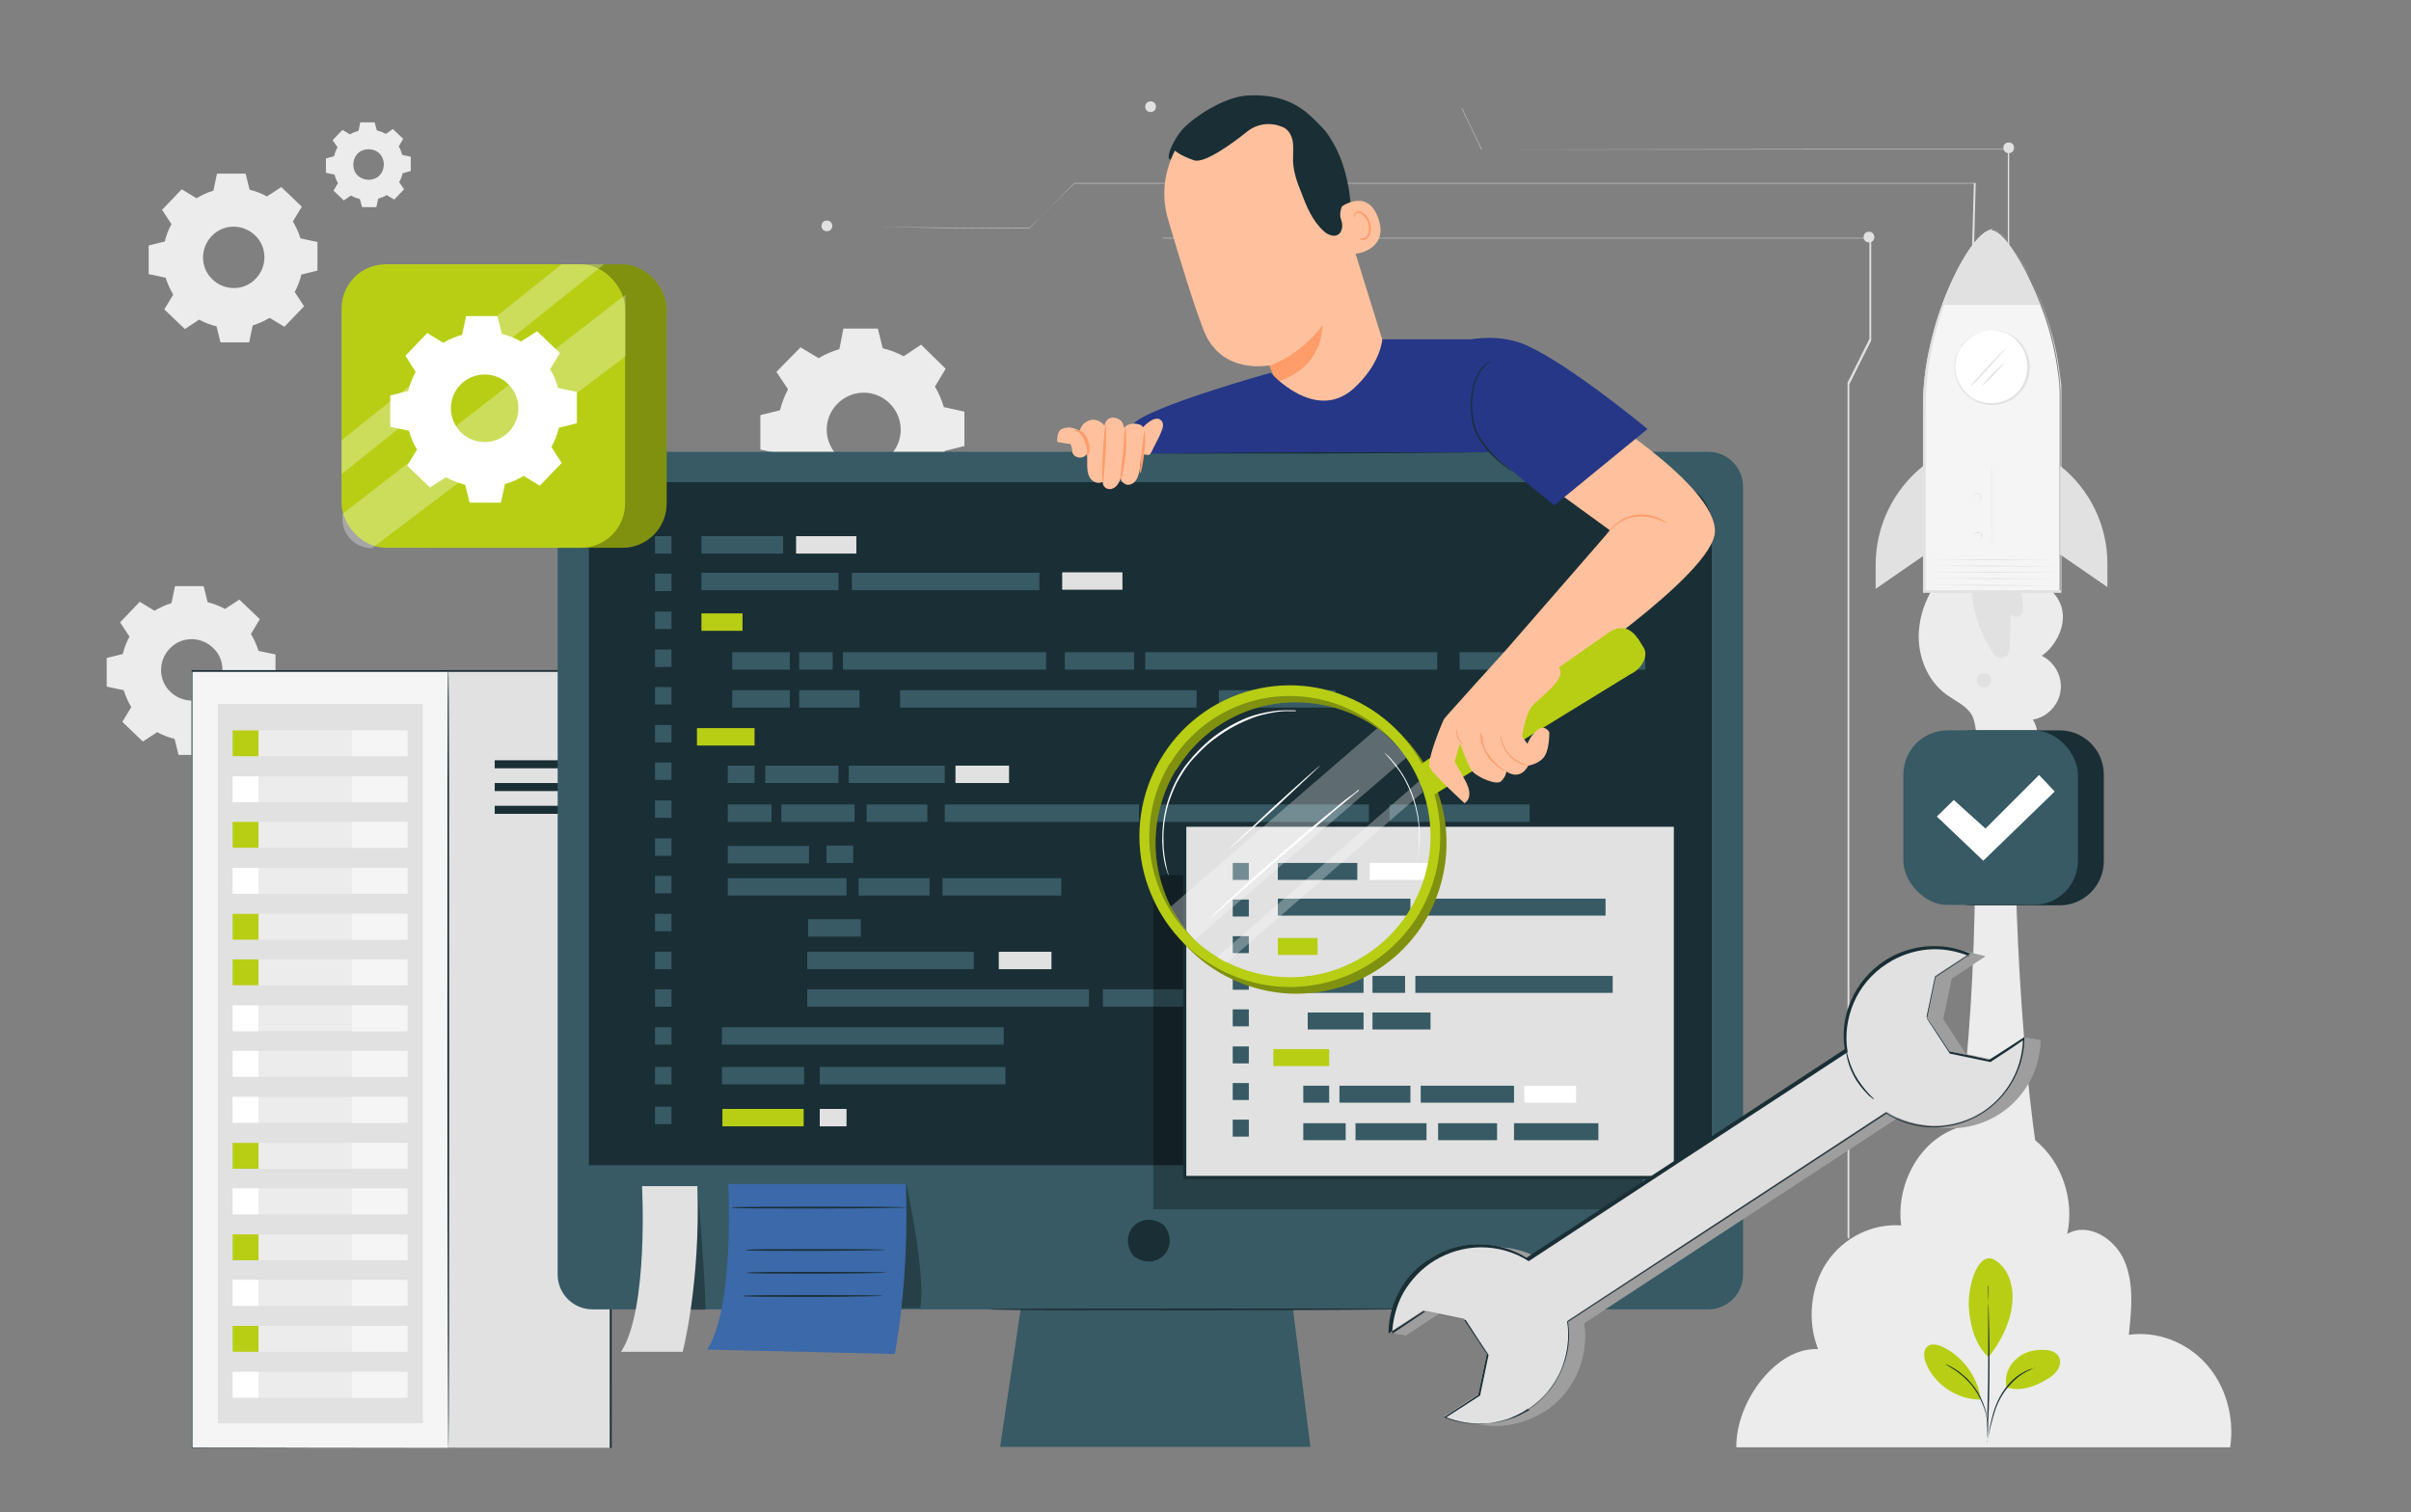 <?xml version="1.0" encoding="UTF-8"?>
<svg id="toplama" xmlns="http://www.w3.org/2000/svg" version="1.1" viewBox="0 0 540 338.7">
  <rect x="0" y="0" width="540" height="338.7" fill="#808080" stroke="none"/>
  <!-- Generator: Adobe Illustrator 29.0.1, SVG Export Plug-In . SVG Version: 2.1.0 Build 192)  -->
  <defs>
    <style>
      .st0 {
        fill: #375a64;
      }

      .st1 {
        fill: #1a2e35;
      }

      .st2 {
        fill: #ff9c6a;
      }

      .st3 {
        fill: #b7ce15;
      }

      .st4 {
        fill: #ffc19d;
      }

      .st5 {
        fill-rule: evenodd;
      }

      .st5, .st6 {
        fill: #e1e1e1;
      }

      .st7 {
        fill: #253786;
      }

      .st8 {
        fill: #fff;
      }

      .st9 {
        opacity: .3;
      }

      .st10 {
        fill: #f5f5f5;
      }

      .st11 {
        fill: #3b69a9;
      }

      .st12 {
        fill: #ececec;
      }
    </style>
  </defs>
  <path class="st12" d="M34.6,136.8c1.2-.7,2.5-1.3,3.8-1.7l.8-3.8h6.4c0-.1.9,3.6.9,3.6,1.3.3,2.6.8,3.9,1.5l3.2-2.1,4.6,4.4-2,3.3c.7,1.2,1.3,2.5,1.7,3.8l3.8.8v6.4c.1,0-3.6.9-3.6.9-.3,1.3-.8,2.6-1.5,3.9l2.1,3.2-4.4,4.6-3.3-2c-1.2.7-2.5,1.3-3.8,1.7l-.8,3.8h-6.4c0,.1-.9-3.6-.9-3.6-1.3-.3-2.6-.8-3.9-1.5l-3.2,2.1-4.6-4.4,2-3.3c-.7-1.2-1.3-2.5-1.7-3.8l-3.8-.8v-6.4c-.1,0,3.6-.9,3.6-.9.3-1.3.8-2.6,1.5-3.9l-2.1-3.2,4.4-4.6,3.3,2h0ZM38,145.3c-2.6,2.7-2.6,7.1.2,9.7,2.7,2.6,7.1,2.6,9.7-.2,2.6-2.7,2.6-7.1-.2-9.7-2.7-2.6-7.1-2.6-9.7.2Z"/>
  <path class="st12" d="M44,44.4c1.2-.7,2.5-1.3,3.8-1.7l.8-3.8h6.4c0-.1.9,3.6.9,3.6,1.3.3,2.6.8,3.9,1.5l3.2-2.1,4.6,4.4-2,3.3c.7,1.2,1.3,2.5,1.7,3.8l3.8.8v6.4c.1,0-3.6.9-3.6.9-.3,1.3-.8,2.6-1.5,3.9l2.1,3.2-4.4,4.6-3.3-2c-1.2.7-2.5,1.3-3.8,1.7l-.8,3.8h-6.4c0,.1-.9-3.6-.9-3.6-1.3-.3-2.6-.8-3.9-1.5l-3.2,2.1-4.6-4.4,2-3.3c-.7-1.2-1.3-2.5-1.7-3.8l-3.8-.8v-6.4c-.1,0,3.6-.9,3.6-.9.3-1.3.8-2.6,1.5-3.9l-2.1-3.2,4.4-4.6,3.3,2h0ZM47.4,52.9c-2.6,2.7-2.6,7.1.2,9.7,2.7,2.6,7.1,2.6,9.7-.2,2.6-2.7,2.6-7.1-.2-9.7-2.7-2.6-7.1-2.6-9.7.2Z"/>
  <path class="st12" d="M183.4,80.2c1.5-.9,3-1.5,4.6-2l.9-4.6h7.7c0-.1,1.1,4.4,1.1,4.4,1.6.4,3.2,1,4.7,1.8l3.9-2.6,5.5,5.4-2.4,4c.9,1.5,1.5,3,2,4.6l4.6,1v7.7c.1,0-4.4,1.1-4.4,1.1-.4,1.6-1,3.2-1.8,4.7l2.6,3.9-5.4,5.5-4-2.4c-1.5.9-3,1.5-4.6,2l-1,4.6h-7.7c0,.1-1.1-4.4-1.1-4.4-1.6-.4-3.2-1-4.7-1.8l-3.9,2.6-5.5-5.4,2.4-4c-.9-1.5-1.5-3-2-4.6l-4.6-1v-7.7c-.1,0,4.4-1.1,4.4-1.1.4-1.6,1-3.2,1.8-4.7l-2.6-3.9,5.4-5.5,4,2.4h0ZM187.5,90.5c-3.2,3.3-3.1,8.5.2,11.7,3.3,3.2,8.5,3.1,11.7-.2,3.2-3.3,3.1-8.5-.2-11.7-3.3-3.2-8.5-3.1-11.7.2Z"/>
  <path class="st12" d="M78.4,30.1c.6-.4,1.3-.6,1.9-.8l.4-1.9h3.2c0,0,.5,1.8.5,1.8.7.2,1.3.4,2,.8l1.6-1.1,2.3,2.2-1,1.7c.4.6.6,1.3.8,1.9l1.9.4v3.2c0,0-1.8.5-1.8.5-.2.7-.4,1.3-.8,2l1.1,1.6-2.2,2.3-1.7-1c-.6.4-1.3.6-1.9.8l-.4,1.9h-3.2c0,0-.5-1.8-.5-1.8-.7-.2-1.3-.4-2-.8l-1.6,1.1-2.3-2.2,1-1.7c-.4-.6-.6-1.3-.8-1.9l-1.9-.4v-3.2c0,0,1.8-.5,1.8-.5.2-.7.4-1.3.8-2l-1.1-1.6,2.2-2.3,1.7,1h0ZM80.1,34.4c-1.3,1.4-1.3,3.6,0,4.9,1.4,1.3,3.6,1.3,4.9,0,1.3-1.4,1.3-3.6,0-4.9s-3.6-1.3-4.9,0Z"/>
  <g>
    <g>
      <path class="st5" d="M419.8,53.1c0,.7-.5,1.2-1.2,1.2s-1.2-.5-1.2-1.2.5-1.2,1.2-1.2,1.2.5,1.2,1.2Z"/>
      <path class="st5" d="M451.1,33.1c0,.7-.5,1.2-1.2,1.2s-1.2-.5-1.2-1.2.5-1.2,1.2-1.2,1.2.5,1.2,1.2Z"/>
      <path class="st6" d="M413.8,277.2s0-.3,0-1c0-.7,0-1.6,0-2.9,0-2.5,0-6.2,0-11,0-9.6,0-23.5,0-40.8,0-34.5,0-82.4,0-135.8h0s0,0,0,0c1.6-3.1,3.2-6.4,4.9-9.8h0v-.6c0-7.5,0-14.9,0-22.1l.2.2c-69.8,0-128.8,0-158.5,0h0c0,7.3,0,12.9,0,16.7,0,1.9,0,3.3,0,4.3,0,1,0,1.5,0,1.5,0,0,0-.5,0-1.5,0-1,0-2.4,0-4.3,0-3.8,0-9.4,0-16.8h0c0,0,0,0,0,0,29.7,0,88.7,0,158.5,0h.2s0,.2,0,.2c0,7.2,0,14.6,0,22.1v.7h0s0,0,0,0c-1.7,3.4-3.4,6.7-4.9,9.8h0c0,53.4,0,101.2,0,135.7,0,17.2,0,31.2,0,40.8,0,4.8,0,8.5,0,11,0,1.3,0,2.2,0,2.9,0,.6,0,1,0,1Z"/>
      <path class="st6" d="M445,139.9s0-.4,0-1c0-.7,0-1.7,0-3,0-2.7-.1-6.6-.2-11.6-.2-10.1-.4-24.6-.7-42.3h0s0,0,0,0c1.8-4.7,3.6-9.6,5.6-14.8h0c0-10.3,0-21.8,0-33.9l.2.2c-13.8,0-28.9,0-44.4,0-26.7,0-51.8,0-73.6,0h-.1s0,0,0,0c-1.5-3.2-3-6.2-4.4-9.2h.1c-20.6,0-37.7,0-49.7,0-6,0-10.7,0-13.9,0-1.6,0-2.8,0-3.6,0-.8,0-1.2,0-1.2,0,0,0,.4,0,1.2,0,.8,0,2.1,0,3.6,0,3.2,0,7.9,0,13.9,0,12,0,29.1,0,49.7,0h0s0,0,0,0c1.4,3,2.9,6.1,4.4,9.2h-.1c21.8,0,46.9-.1,73.6-.1,15.6,0,30.6,0,44.4,0h.2v.2c0,12.1,0,23.6,0,34h0s0,0,0,0c-1.9,5.2-3.8,10.1-5.6,14.8h0c.2,17.7.4,32.2.5,42.2,0,5,0,9,.1,11.6,0,1.3,0,2.3,0,3,0,.7,0,1,0,1Z"/>
      <path class="st6" d="M436.3,147.7s0-.4,0-1.2c0-.8,0-1.9,0-3.4,0-3-.2-7.3-.3-12.9-.3-11.2-.6-27.4-1.1-47.2h0s0,0,0,0c2.1-4.8,4.3-10,6.5-15.3h0c.2-8.3.4-17.3.7-26.8l.2.2c-23.2,0-49.4,0-76.9,0-48.3,0-92.3,0-124.8,0h0c-3.6,3.6-7,6.9-10.1,10.1h0s0,0,0,0c-14.4-.1-25.9-.2-33.8-.3-3.9,0-7,0-9,0-1,0-1.8,0-2.3,0-.5,0-.8,0-.8,0,0,0,.3,0,.8,0,.5,0,1.3,0,2.3,0,2.1,0,5.1,0,9,0,7.9,0,19.4.1,33.8.2h0c3.2-3.1,6.5-6.5,10.1-10.1h0s0,0,0,0c32.5,0,76.5,0,124.8,0,27.5,0,53.6,0,76.9,0h.2v.2c-.2,9.5-.5,18.5-.7,26.9h0s0,0,0,0c-2.3,5.3-4.5,10.4-6.6,15.3h0c.4,19.8.7,36,1,47.2.1,5.6.2,10,.2,12.9,0,1.5,0,2.6,0,3.4,0,.8,0,1.2,0,1.2Z"/>
    </g>
    <path class="st5" d="M186.4,50.6c0,.7-.5,1.2-1.2,1.2s-1.2-.5-1.2-1.2.5-1.2,1.2-1.2,1.2.5,1.2,1.2Z"/>
    <path class="st5" d="M258.9,23.9c0,.7-.5,1.2-1.2,1.2s-1.2-.5-1.2-1.2.5-1.2,1.2-1.2,1.2.5,1.2,1.2Z"/>
  </g>
  <g>
    <path class="st12" d="M459.4,274.9h-25.2c7.4-25.1,9.1-72.2,7.8-103.4h9.3c-.5,31.1,1.8,77.9,8.1,103.4Z"/>
    <path class="st12" d="M494.1,305.5c-4.4-4.9-11-7.4-17.3-6.5.6-5.6,1.2-11.5-1-16.6-2.2-5.1-8.2-8.7-12.8-6,1.7-7.7-1.3-16.3-7.2-21-6-4.7-14.5-5.1-20.9-1.1s-10.1,12.3-9.1,20.2c-6.4-.5-12.9,2.7-16.6,8.2-3.7,5.5-4.5,13.2-2,19.5-9.4-.5-18.5,11.9-18.3,22h110.6c1-6.8-1-13.8-5.4-18.7Z"/>
    <g>
      <path class="st12" d="M438.4,125.3l21.3,7.3c4.7,4.8,1.5,11.6-2.4,14.3,2.9,1.4,4.7,4.7,4.2,7.9-.4,3.2-3.1,5.9-6.2,6.4,2.1,3.2.9,8.1-2.5,9.8-3.4,1.8-8.1,0-9.5-3.6-.9-2.3-.5-5.1-1.7-7.3-1.2-2-3.5-3-5.5-4.4-4.8-3.4-7-9.7-6.2-15.5.7-5.8,4.1-11.1,8.6-14.9Z"/>
      <g>
        <g>
          <path class="st6" d="M451.9,130.1c.8,2.1,1.2,4.4,1.2,6.6,0,1.5-1.9,2-2.8.8h0c0,2.7,0,5.5-.3,8.2-.2,1.8-2.4,2.3-3.4.9-3.9-5.7-5.7-12.8-4.8-19.7l10.2,3.1Z"/>
          <g>
            <path class="st6" d="M430.8,104.4s0,0-.1,0c-6.7,5.4-10.6,13.5-10.6,22.1v5.4s10.7-7.4,10.7-7.4v-20.2Z"/>
            <path class="st6" d="M461.4,104.4s0,0,.1,0c6.6,5.3,10.5,13.3,10.5,21.8v5.3s-10.6-7.3-10.6-7.3v-19.9Z"/>
            <path class="st10" d="M446,51.6c2.4,0,6.9,6.3,11,16.7,4.1,10.3,4.3,19.3,4.3,19.3v45s-11.8,0-11.8,0h-6.9s-11.9,0-11.9,0v-40.9c0-4,.3-8,1.1-11.9.7-3.4,1.7-7.5,3.2-11.6,3.9-10.5,8.6-16.7,11-16.7"/>
          </g>
          <g>
            <line class="st10" x1="461.4" y1="125.5" x2="431.1" y2="125.3"/>
            <path class="st6" d="M431.1,125.3s6.8.1,15.1.2c8.4,0,15.1,0,15.1,0,0,0-6.8-.1-15.1-.2-8.4,0-15.1,0-15.1,0Z"/>
          </g>
          <g>
            <line class="st10" x1="461.5" y1="126.8" x2="431.2" y2="126.7"/>
            <path class="st6" d="M431.2,126.7s6.8.1,15.1.2c8.4,0,15.1,0,15.1,0,0,0-6.8-.1-15.1-.2-8.4,0-15.1,0-15.1,0Z"/>
          </g>
          <g>
            <line class="st10" x1="461.5" y1="128.3" x2="431.2" y2="128.1"/>
            <path class="st6" d="M431.2,128.1s6.8.1,15.1.2c8.4,0,15.1,0,15.1,0s-6.8-.1-15.1-.2c-8.4,0-15.1,0-15.1,0Z"/>
          </g>
          <g>
            <line class="st10" x1="461.5" y1="129.7" x2="431.2" y2="129.5"/>
            <path class="st6" d="M431.2,129.5s6.8.1,15.1.2c8.4,0,15.1,0,15.1,0,0,0-6.8-.1-15.1-.2-8.4,0-15.1,0-15.1,0Z"/>
          </g>
          <g>
            <line class="st10" x1="461.4" y1="131.1" x2="431.1" y2="131"/>
            <path class="st6" d="M431.1,131s6.8.1,15.1.2c8.4,0,15.1,0,15.1,0,0,0-6.8-.1-15.1-.2-8.4,0-15.1,0-15.1,0Z"/>
          </g>
          <path class="st6" d="M446,104.4s0,0,0,.2c0,.1,0,.3,0,.6,0,.5,0,1.3,0,2.2,0,1.9,0,4.5,0,7.4,0,2.9,0,5.5.1,7.4,0,.9,0,1.7,0,2.2,0,.3,0,.5,0,.6,0,.1,0,.2,0,.2,0,0,0,0,0-.2,0-.2,0-.4,0-.6,0-.5,0-1.3,0-2.2,0-1.9,0-4.5,0-7.4,0-2.9,0-5.5,0-7.4,0-.9,0-1.7,0-2.2,0-.3,0-.5,0-.6,0-.1,0-.2,0-.2Z"/>
          <path class="st6" d="M430.8,104.4s6.8,0,15.2,0c8.4,0,15.2,0,15.2,0,0,0-6.8,0-15.2,0-8.4,0-15.2,0-15.2,0Z"/>
          <path class="st6" d="M443.6,119.3s0,0-.2-.1c-.1,0-.4-.1-.6,0-.3,0-.6.3-.7.6-.1.3,0,.8.3,1.1.4.3.8.2,1.1,0,.3-.2.5-.5.5-.8,0-.3-.1-.5-.2-.6,0-.1-.2-.2-.2-.1,0,0,0,0,.1.2,0,.1.1.3.1.6,0,.2-.1.5-.4.7-.3.2-.7.2-1,0-.3-.2-.4-.6-.3-.9,0-.3.3-.5.6-.6.2,0,.4,0,.6,0,.1,0,.2,0,.2,0Z"/>
          <path class="st6" d="M443.4,110.6s0,0-.2-.1c-.1,0-.4-.1-.6,0-.3,0-.6.3-.7.6-.1.3,0,.8.3,1.1.4.3.8.2,1.1,0,.3-.2.5-.5.5-.8,0-.3-.1-.5-.2-.6,0-.1-.2-.2-.2-.1,0,0,0,0,.1.2,0,.1.1.3.1.6,0,.2-.1.5-.4.7-.3.2-.7.2-1,0-.3-.2-.4-.6-.3-.9,0-.3.3-.5.6-.6.2,0,.4,0,.6,0,.1,0,.2,0,.2,0Z"/>
          <path class="st6" d="M445.2,151c.7.5,1,1.5.5,2.2-.4.7-1.5,1-2.2.6-.7-.4-1-1.5-.6-2.2.4-.7,1.5-1,2.2-.6"/>
        </g>
        <g>
          <path class="st8" d="M439.1,77.6c-2.5,3.8-1.5,8.9,2.3,11.5,3.8,2.5,8.9,1.5,11.5-2.3,2.5-3.8,1.5-8.9-2.3-11.5-3.8-2.5-8.9-1.5-11.5,2.3Z"/>
          <path class="st6" d="M439.1,77.6s.4-.6,1.4-1.5c1-.9,2.7-1.9,5-2.1,1.1,0,2.4,0,3.7.6,1.2.5,2.5,1.4,3.3,2.7.5.6.8,1.3,1.1,2.1.3.7.4,1.6.5,2.4,0,1.7-.4,3.4-1.3,4.9-1,1.5-2.4,2.6-4,3.1-.8.3-1.6.5-2.4.5-.8,0-1.6,0-2.3-.2-1.5-.3-2.8-1.1-3.7-2.1-1-.9-1.6-2.1-2-3.1-.8-2.2-.5-4.2,0-5.4.4-1.2.9-1.8.8-1.8,0,0-.1.1-.3.4,0,.1-.2.3-.3.6-.1.2-.2.5-.4.8-.5,1.2-.8,3.2,0,5.5.4,1.1,1,2.3,2.1,3.3,1,1,2.3,1.8,3.9,2.2.8.2,1.6.3,2.4.2.8,0,1.7-.2,2.5-.5,1.6-.6,3.1-1.7,4.1-3.2,1-1.5,1.5-3.3,1.4-5.1,0-.9-.2-1.7-.5-2.5-.3-.8-.7-1.5-1.1-2.1-.9-1.3-2.2-2.2-3.5-2.7-1.3-.6-2.6-.7-3.8-.6-2.4.2-4.1,1.3-5.1,2.2-.3.2-.4.4-.6.6-.2.2-.3.4-.4.5-.2.3-.3.4-.3.4Z"/>
        </g>
        <path class="st6" d="M446,51.6c2.4,0,6.9,6.3,11,16.7h-22c3.9-10.5,8.6-16.7,11-16.7"/>
        <path class="st6" d="M446,51.6s-.1,0-.4,0c-.3,0-.7.2-1.1.5-.9.6-2.1,1.8-3.3,3.6-2.4,3.5-5.2,9-7.5,16.3-1.1,3.7-2.1,7.8-2.6,12.3-.3,2.3-.4,4.6-.4,7,0,2.4,0,4.9,0,7.5,0,10.3,0,21.7,0,33.8v.2h.2c4.9,0,10.1,0,15.3,0,5.2,0,10.4,0,15.3,0h.2s0-.2,0-.2c0-12.1,0-23.5,0-33.8,0-2.6,0-5.1,0-7.5,0-1.2,0-2.4,0-3.6,0-1.2-.1-2.3-.3-3.5-.5-4.5-1.5-8.6-2.7-12.3-1.2-3.6-2.6-6.8-3.9-9.5-1.3-2.7-2.6-5-3.8-6.7-1.2-1.7-2.3-3-3.2-3.6-.2-.1-.4-.3-.6-.4-.2,0-.4-.2-.5-.2-.3,0-.4,0-.4,0,0,0,.1,0,.4,0,.1,0,.3.1.5.2.2,0,.4.2.6.4.9.7,2,1.9,3.2,3.6,1.2,1.7,2.4,4,3.8,6.7,1.3,2.7,2.6,5.9,3.8,9.5,1.1,3.6,2.1,7.7,2.6,12.2.1,1.1.2,2.3.3,3.4,0,1.2,0,2.4,0,3.6,0,2.4,0,4.9,0,7.5,0,10.3,0,21.7,0,33.8l.2-.2c-4.9,0-10.1,0-15.3,0-5.2,0-10.4,0-15.3,0l.2.2c0-12.1,0-23.5,0-33.8,0-2.6,0-5.1,0-7.5,0-2.4.2-4.8.4-7,.5-4.5,1.5-8.6,2.6-12.3,2.2-7.3,5-12.8,7.4-16.3,1.2-1.7,2.3-2.9,3.2-3.6.5-.3.8-.5,1.1-.6.3,0,.4,0,.4,0Z"/>
      </g>
      <g>
        <path class="st6" d="M441.5,86.4s.5-.4,1.2-1.1c.7-.7,1.7-1.8,2.7-2.9,1-1.1,1.9-2.1,2.7-3,.7-.8,1.1-1.2,1.1-1.3,0,0-.5.4-1.2,1.1-.7.7-1.7,1.8-2.8,2.9-1,1.1-1.9,2.1-2.7,3-.7.8-1.1,1.2-1.1,1.3Z"/>
        <path class="st6" d="M443.9,86.4c0,0,1.3-1,2.7-2.5,1.4-1.5,2.5-2.7,2.4-2.7,0,0-1.3,1.1-2.7,2.5-1.4,1.4-2.5,2.7-2.4,2.7Z"/>
      </g>
    </g>
  </g>
  <g>
    <path class="st1" d="M441.9,163.6h19.4c5.4,0,9.9,4.4,9.9,9.9v19.4c0,5.4-4.4,9.9-9.9,9.9h-19.4c-5.4,0-9.9-4.4-9.9-9.9v-19.4c0-5.4,4.4-9.9,9.9-9.9Z"/>
    <rect class="st0" x="426.3" y="163.6" width="39.1" height="39.1" rx="9.9" ry="9.9"/>
    <polygon class="st8" points="433.8 182.9 437.6 179.2 444.7 185.6 456.7 173.6 460.2 177.3 444.2 192.8 433.8 182.9"/>
  </g>
  <g>
    <path class="st3" d="M446.1,281.9c1.9.8,3.3,2.6,4,4.6s.8,4.1.5,6.2c-.5,4-2.7,8.1-5.2,11.3-3.4-3-4.2-8.1-4.4-10.8-.4-4.2,1.5-12,5-11.3"/>
    <path class="st3" d="M449.4,310.7c-.5-2.3.4-4.8,2.2-6.3,1.7-1.6,4.2-2.2,6.5-2,1.1,0,2.2.4,2.9,1.3.6.8.5,2,0,2.9s-1.3,1.6-2.1,2.1c-2.9,1.8-6.1,3.1-9.4,2.1"/>
    <path class="st1" d="M445.1,323s0-.3.1-.8c.1-.6.2-1.3.4-2.2.4-1.9.9-4.5,2.3-7.1,1.4-2.6,3.4-4.5,5.1-5.4.8-.5,1.6-.8,2.1-.9.3,0,.5-.1.6-.2.1,0,.2,0,.2,0,0,0-1.2.3-2.8,1.3-1.6,1-3.6,2.9-5,5.4-1.4,2.5-1.9,5.2-2.4,7-.2.9-.4,1.7-.5,2.2-.1.5-.2.8-.2.8Z"/>
    <path class="st1" d="M445.2,288s0,.1,0,.4c0,.3,0,.6,0,1,0,.9.1,2.2.2,3.8.1,3.2.2,7.7.2,12.6,0,4.9-.1,9.4-.3,12.6,0,1.6-.1,2.9-.2,3.8,0,.4,0,.8,0,1,0,.2,0,.4,0,.4,0,0,0-.1,0-.4,0-.3,0-.6,0-1,0-.9,0-2.2,0-3.8,0-3.2.2-7.7.2-12.6,0-4.9,0-9.4,0-12.6,0-1.6,0-2.9,0-3.8,0-.4,0-.8,0-1,0-.2,0-.4,0-.4Z"/>
    <path class="st3" d="M443.6,313.1c-.8-4.9-4.1-9.3-8.5-11.4-1.1-.5-2.6-.9-3.5,0-.9.8-.7,2.4-.3,3.5,1.9,4.9,7,8.3,12.2,8.3"/>
    <path class="st1" d="M435.6,305.5s.3,0,.7.3c.2.1.5.2.8.4.3.2.7.4,1,.6.4.3.8.5,1.2.9.4.3.8.7,1.3,1.1.8.9,1.7,1.9,2.4,3.1.7,1.2,1.2,2.4,1.6,3.6.2.6.3,1.1.4,1.7.1.5.2,1,.2,1.5,0,.4,0,.9,0,1.2,0,.4,0,.7,0,.9,0,.5,0,.8,0,.8,0,0,0-1.1-.1-2.9,0-.4-.1-.9-.2-1.4,0-.5-.3-1.1-.4-1.6-.4-1.1-.9-2.3-1.6-3.5-.7-1.2-1.5-2.2-2.3-3-.4-.4-.8-.8-1.2-1.1-.4-.4-.8-.6-1.1-.9-1.5-1-2.5-1.5-2.4-1.6Z"/>
  </g>
  <g>
    <rect class="st6" x="64" y="150.3" width="72.6" height="174"/>
    <rect class="st10" x="42.9" y="150.3" width="57.4" height="174"/>
    <path class="st1" d="M100.4,324.2c0,0-.2-39-.2-87.1s0-87.1.2-87.1.2,39,.2,87.1,0,87.1-.2,87.1Z"/>
    <rect class="st1" x="110.8" y="170.3" width="17.4" height="1.8"/>
    <rect class="st1" x="110.8" y="175.4" width="17.4" height="1.8"/>
    <rect class="st1" x="110.8" y="180.5" width="17.4" height="1.8"/>
    <rect class="st6" x="48.8" y="157.7" width="45.9" height="161.1"/>
    <g>
      <rect class="st12" x="52.1" y="163.6" width="38" height="5.8"/>
      <rect class="st3" x="52.1" y="163.6" width="5.8" height="5.8"/>
      <rect class="st10" x="78.8" y="163.6" width="12.5" height="5.8"/>
    </g>
    <g>
      <rect class="st12" x="52.1" y="173.9" width="38" height="5.8"/>
      <rect class="st8" x="52.1" y="173.9" width="5.8" height="5.8"/>
      <rect class="st10" x="78.8" y="173.9" width="12.5" height="5.8"/>
    </g>
    <g>
      <rect class="st12" x="52.1" y="184.1" width="38" height="5.8"/>
      <rect class="st3" x="52.1" y="184.1" width="5.8" height="5.8"/>
      <rect class="st10" x="78.8" y="184.1" width="12.5" height="5.8"/>
    </g>
    <g>
      <rect class="st12" x="52.1" y="194.4" width="38" height="5.8"/>
      <rect class="st8" x="52.1" y="194.4" width="5.8" height="5.8"/>
      <rect class="st10" x="78.8" y="194.4" width="12.5" height="5.8"/>
    </g>
    <g>
      <rect class="st12" x="52.1" y="204.7" width="38" height="5.8"/>
      <rect class="st3" x="52.1" y="204.7" width="5.8" height="5.8"/>
      <rect class="st10" x="78.8" y="204.7" width="12.5" height="5.8"/>
    </g>
    <g>
      <rect class="st12" x="52.1" y="214.9" width="38" height="5.8"/>
      <rect class="st3" x="52.1" y="214.9" width="5.8" height="5.8"/>
      <rect class="st10" x="78.8" y="214.9" width="12.5" height="5.8"/>
    </g>
    <g>
      <rect class="st12" x="52.1" y="225.2" width="38" height="5.8"/>
      <rect class="st8" x="52.1" y="225.2" width="5.8" height="5.8"/>
      <rect class="st10" x="78.8" y="225.2" width="12.5" height="5.8"/>
    </g>
    <g>
      <rect class="st12" x="52.1" y="235.4" width="38" height="5.8"/>
      <rect class="st8" x="52.1" y="235.4" width="5.8" height="5.8"/>
      <rect class="st10" x="78.8" y="235.4" width="12.5" height="5.8"/>
    </g>
    <g>
      <rect class="st12" x="52.1" y="245.7" width="38" height="5.8"/>
      <rect class="st8" x="52.1" y="245.7" width="5.8" height="5.8"/>
      <rect class="st10" x="78.8" y="245.7" width="12.5" height="5.8"/>
    </g>
    <g>
      <rect class="st12" x="52.1" y="256" width="38" height="5.8"/>
      <rect class="st3" x="52.1" y="256" width="5.8" height="5.8"/>
      <rect class="st10" x="78.8" y="256" width="12.5" height="5.8"/>
    </g>
    <g>
      <rect class="st12" x="52.1" y="266.2" width="38" height="5.8"/>
      <rect class="st8" x="52.1" y="266.2" width="5.8" height="5.8"/>
      <rect class="st10" x="78.8" y="266.2" width="12.5" height="5.8"/>
    </g>
    <g>
      <rect class="st12" x="52.1" y="276.5" width="38" height="5.8"/>
      <rect class="st3" x="52.1" y="276.5" width="5.8" height="5.8"/>
      <rect class="st10" x="78.8" y="276.5" width="12.5" height="5.8"/>
    </g>
    <g>
      <rect class="st12" x="52.1" y="286.7" width="38" height="5.8"/>
      <rect class="st8" x="52.1" y="286.7" width="5.8" height="5.8"/>
      <rect class="st10" x="78.8" y="286.7" width="12.5" height="5.8"/>
    </g>
    <g>
      <rect class="st12" x="52.1" y="297" width="38" height="5.8"/>
      <rect class="st3" x="52.1" y="297" width="5.8" height="5.8"/>
      <rect class="st10" x="78.8" y="297" width="12.5" height="5.8"/>
    </g>
    <g>
      <rect class="st12" x="52.1" y="307.3" width="38" height="5.8"/>
      <rect class="st8" x="52.1" y="307.3" width="5.8" height="5.8"/>
      <rect class="st10" x="78.8" y="307.3" width="12.5" height="5.8"/>
    </g>
    <path class="st1" d="M136.6,324.3c0-1.5,0-72.3-.2-174l.2.2c-28.9,0-60.6,0-93.7,0h0l.2-.2c0,66.8,0,127.9,0,174h-.1c57.6,0,92.6,0,93.7,0-1.1,0-36.1,0-93.7.1h-.1s0-.1,0-.1c0-46.1,0-107.2,0-174v-.2s.2,0,.2,0h0c33.1,0,64.8,0,93.7,0h.2v.2c0,50.9,0,94.5,0,125.3,0,30.7,0,48,0,48.8Z"/>
  </g>
  <g>
    <path class="st0" d="M382.5,101.2h-249.8c-4.3,0-7.8,3.5-7.8,7.8v176.5c0,4.3,3.5,7.8,7.8,7.8h95.9l-4.6,30.8h69.5l-3.9-30.8h93c4.3,0,7.8-3.5,7.8-7.8V109c0-4.3-3.5-7.8-7.8-7.8Z"/>
    <path class="st1" d="M260.9,274.7c3.4,4.9-1.9,10.2-6.8,6.8-.2-.1-.3-.3-.4-.4-3.4-4.9,1.9-10.2,6.8-6.8.2.1.3.3.4.4Z"/>
    <path class="st1" d="M141.6,108h232.1c5.4,0,9.7,4.3,9.7,9.7v143.3h-251.5V117.7c0-5.4,4.3-9.7,9.7-9.7Z"/>
    <path class="st1" d="M315.3,293.3c0,0-20.9.2-46.8.2s-46.8,0-46.8-.2,20.9-.2,46.8-.2,46.8,0,46.8.2Z"/>
    <g>
      <rect class="st0" x="157.1" y="120.1" width="18.3" height="3.9"/>
      <rect class="st3" x="157.1" y="137.4" width="9.2" height="3.9"/>
      <rect class="st0" x="164" y="146.1" width="12.9" height="3.9"/>
      <rect class="st0" x="179" y="146.1" width="7.5" height="3.9"/>
      <rect class="st0" x="238.5" y="146.1" width="15.5" height="3.9"/>
      <rect class="st0" x="273" y="154.6" width="26.1" height="3.9"/>
      <rect class="st0" x="326.9" y="146.1" width="12.5" height="3.9"/>
      <rect class="st0" x="343.3" y="146.1" width="25.2" height="3.9"/>
      <rect class="st0" x="164" y="154.6" width="12.9" height="3.9"/>
      <rect class="st3" x="156.1" y="163.1" width="12.9" height="3.9"/>
      <rect class="st0" x="163" y="171.5" width="6" height="3.9"/>
      <rect class="st0" x="185.1" y="189.4" width="6" height="3.9"/>
      <rect class="st0" x="268" y="221.6" width="11.8" height="3.9"/>
      <rect class="st0" x="316.8" y="221.6" width="28.9" height="3.9"/>
      <rect class="st6" x="223.7" y="213.2" width="11.8" height="3.9"/>
      <rect class="st0" x="181" y="205.9" width="11.8" height="3.9"/>
      <rect class="st0" x="247" y="221.6" width="18.6" height="3.9"/>
      <rect class="st0" x="163" y="180.2" width="9.8" height="3.9"/>
      <rect class="st0" x="163" y="189.5" width="18.2" height="3.9"/>
      <rect class="st0" x="163" y="196.7" width="26.6" height="3.9"/>
      <rect class="st0" x="211.1" y="196.7" width="26.6" height="3.9"/>
      <rect class="st0" x="180.8" y="213.2" width="37.3" height="3.9"/>
      <rect class="st0" x="180.8" y="221.6" width="63.1" height="3.9"/>
      <rect class="st0" x="161.7" y="230.1" width="63.1" height="3.9"/>
      <rect class="st0" x="192.3" y="196.7" width="15.9" height="3.9"/>
      <rect class="st0" x="171.4" y="171.5" width="16.4" height="3.9"/>
      <rect class="st0" x="175" y="180.2" width="16.4" height="3.9"/>
      <rect class="st0" x="211.6" y="180.2" width="43.5" height="3.9"/>
      <rect class="st0" x="256.3" y="180.2" width="50.3" height="3.9"/>
      <rect class="st0" x="194.1" y="180.2" width="13.6" height="3.9"/>
      <rect class="st0" x="190.1" y="171.5" width="21.5" height="3.9"/>
      <rect class="st6" x="214" y="171.5" width="12" height="3.9"/>
      <rect class="st0" x="179" y="154.6" width="13.5" height="3.9"/>
      <rect class="st0" x="201.6" y="154.6" width="66.4" height="3.9"/>
      <rect class="st0" x="311.2" y="180.2" width="31.4" height="3.9"/>
      <rect class="st0" x="282.9" y="221.6" width="31.4" height="3.9"/>
      <rect class="st0" x="256.5" y="146.1" width="65.4" height="3.9"/>
      <rect class="st0" x="188.8" y="146.1" width="45.5" height="3.9"/>
      <rect class="st0" x="157.1" y="128.3" width="30.7" height="3.9"/>
      <rect class="st0" x="190.8" y="128.3" width="42" height="3.9"/>
      <rect class="st6" x="178.3" y="120.1" width="13.5" height="3.9"/>
      <rect class="st0" x="146.7" y="120.1" width="3.7" height="3.9"/>
      <rect class="st0" x="146.7" y="128.5" width="3.7" height="3.9"/>
      <rect class="st0" x="146.7" y="137" width="3.7" height="3.9"/>
      <rect class="st0" x="146.7" y="145.5" width="3.7" height="3.9"/>
      <rect class="st0" x="146.7" y="153.9" width="3.7" height="3.9"/>
      <rect class="st0" x="146.7" y="162.4" width="3.7" height="3.9"/>
      <rect class="st0" x="146.7" y="170.8" width="3.7" height="3.9"/>
      <rect class="st0" x="146.7" y="179.3" width="3.7" height="3.9"/>
      <rect class="st0" x="146.7" y="187.8" width="3.7" height="3.9"/>
      <rect class="st6" x="183.6" y="248.4" width="6" height="3.9"/>
      <rect class="st3" x="161.8" y="248.4" width="18.2" height="3.9"/>
      <rect class="st0" x="146.7" y="247.9" width="3.7" height="3.9"/>
      <rect class="st0" x="146.7" y="196.2" width="3.7" height="3.9"/>
      <rect class="st0" x="146.7" y="204.7" width="3.7" height="3.9"/>
      <rect class="st0" x="146.7" y="213.2" width="3.7" height="3.9"/>
      <rect class="st0" x="146.7" y="221.6" width="3.7" height="3.9"/>
      <rect class="st0" x="146.7" y="230.1" width="3.7" height="3.9"/>
      <rect class="st0" x="161.7" y="239" width="18.4" height="3.9"/>
      <rect class="st0" x="183.6" y="239" width="41.6" height="3.9"/>
      <rect class="st0" x="146.7" y="239" width="3.7" height="3.9"/>
      <rect class="st6" x="237.9" y="128.2" width="13.5" height="3.9"/>
    </g>
    <g class="st9">
      <polygon points="267.5 196 258.3 196 258.3 270.9 368.1 270.9 365.3 197.8 267.5 196"/>
    </g>
    <g>
      <g>
        <rect class="st6" x="265.4" y="184.9" width="109.9" height="78.9"/>
        <path class="st1" d="M375.6,264.1h-110.6v-79.6h110.6v79.6ZM265.7,263.4h109.2v-78.2h-109.2v78.2Z"/>
      </g>
      <g>
        <rect class="st0" x="286.2" y="193.3" width="17.8" height="3.8"/>
        <rect class="st3" x="286.2" y="210.1" width="8.9" height="3.8"/>
        <rect class="st0" x="292.9" y="218.6" width="12.5" height="3.8"/>
        <rect class="st0" x="307.4" y="218.6" width="7.3" height="3.8"/>
        <rect class="st0" x="292.9" y="226.8" width="12.5" height="3.8"/>
        <rect class="st3" x="285.2" y="235" width="12.5" height="3.8"/>
        <rect class="st0" x="291.9" y="243.2" width="5.8" height="3.8"/>
        <rect class="st0" x="291.9" y="251.6" width="9.5" height="3.8"/>
        <rect class="st0" x="300" y="243.2" width="15.9" height="3.8"/>
        <rect class="st0" x="303.6" y="251.6" width="15.9" height="3.8"/>
        <rect class="st0" x="339.1" y="251.6" width="18.9" height="3.8"/>
        <rect class="st0" x="322.1" y="251.6" width="13.2" height="3.8"/>
        <rect class="st0" x="318.2" y="243.2" width="20.9" height="3.8"/>
        <rect class="st8" x="341.4" y="243.2" width="11.6" height="3.8"/>
        <rect class="st0" x="307.4" y="226.8" width="13" height="3.8"/>
        <rect class="st0" x="317" y="218.6" width="44.2" height="3.8"/>
        <rect class="st0" x="286.2" y="201.3" width="29.7" height="3.8"/>
        <rect class="st0" x="318.9" y="201.3" width="40.7" height="3.8"/>
        <rect class="st8" x="306.8" y="193.3" width="13.1" height="3.8"/>
        <rect class="st0" x="276.1" y="193.3" width="3.6" height="3.8"/>
        <rect class="st0" x="276.1" y="201.5" width="3.6" height="3.8"/>
        <rect class="st0" x="276.1" y="209.7" width="3.6" height="3.8"/>
        <rect class="st0" x="276.1" y="217.9" width="3.6" height="3.8"/>
        <rect class="st0" x="276.1" y="226.1" width="3.6" height="3.8"/>
        <rect class="st0" x="276.1" y="234.4" width="3.6" height="3.8"/>
        <rect class="st0" x="276.1" y="242.6" width="3.6" height="3.8"/>
        <rect class="st0" x="276.1" y="250.8" width="3.6" height="3.8"/>
      </g>
    </g>
    <g class="st9">
      <path d="M206.1,292.9c1.4-6.9-3.1-27.7-3.1-27.7l-33.8,4.3-1.4,23.3,38.3.2Z"/>
    </g>
    <g>
      <path class="st11" d="M163.1,265.2s1.5,27.6-4.7,37.1l42,1s3.3-16.1,2.5-38.1h-39.8Z"/>
      <path class="st1" d="M202.9,270.5c0,0-8.7.2-19.5.2s-19.5,0-19.5-.2,8.7-.2,19.5-.2,19.5,0,19.5.2Z"/>
      <path class="st1" d="M198.2,280c0,0-7,.2-15.6.2s-15.6,0-15.6-.2,7-.2,15.6-.2,15.6,0,15.6.2Z"/>
      <path class="st1" d="M198.5,285.1c0,0-7,.2-15.6.2s-15.6,0-15.6-.2,7-.2,15.6-.2,15.6,0,15.6.2Z"/>
      <path class="st1" d="M197.6,290.3c0,0-7,.2-15.6.2s-15.6,0-15.6-.2,7-.2,15.6-.2,15.6,0,15.6.2Z"/>
    </g>
    <g class="st9">
      <path d="M156.2,265.7s1.8,20.4,1.8,27.7h-5.2l3.4-27.7Z"/>
    </g>
    <path class="st6" d="M143.8,265.7s1.5,27.6-4.7,37.1h13.8s4-15.1,3.3-37.1h-12.4Z"/>
    <g>
      <g>
        <path class="st4" d="M337.3,145.6l23.3-26.8-23.4-17,18.4-10.8s28.8,17.5,28.5,28.1c-.3,9.6-36.7,33.8-36.7,33.8l-10-7.3Z"/>
        <g>
          <g>
            <g>
              <path class="st3" d="M319.1,206.4c-3.5,5.8-8.9,10.6-15.6,13.5-8.3,3.5-17.5,3.6-25.8.2-8.4-3.4-14.9-9.8-18.4-18.1-7.3-17.1.7-37,17.8-44.3h0c8.3-3.5,17.5-3.6,25.8-.2,8.4,3.4,14.9,9.8,18.4,18.1,4.4,10.4,3.2,21.8-2.2,30.8ZM263.4,172.4c-5.1,8.4-6.2,19-2.1,28.7,3.3,7.7,9.4,13.7,17.2,16.9,7.8,3.1,16.4,3.1,24.1-.2,7.7-3.3,13.7-9.4,16.9-17.2,3.1-7.8,3.1-16.4-.2-24.1-3.3-7.7-9.4-13.7-17.2-16.9-7.8-3.1-16.4-3.1-24.1.2-6.3,2.7-11.2,7.2-14.5,12.6Z"/>
              <g class="st9">
                <path d="M319.1,206.4c-3.5,5.8-8.9,10.6-15.6,13.5-8.3,3.5-17.5,3.6-25.8.2-8.4-3.4-14.9-9.8-18.4-18.1-7.3-17.1.7-37,17.8-44.3h0c8.3-3.5,17.5-3.6,25.8-.2,8.4,3.4,14.9,9.8,18.4,18.1,4.4,10.4,3.2,21.8-2.2,30.8ZM263.4,172.4c-5.1,8.4-6.2,19-2.1,28.7,3.3,7.7,9.4,13.7,17.2,16.9,7.8,3.1,16.4,3.1,24.1-.2,7.7-3.3,13.7-9.4,16.9-17.2,3.1-7.8,3.1-16.4-.2-24.1-3.3-7.7-9.4-13.7-17.2-16.9-7.8-3.1-16.4-3.1-24.1.2-6.3,2.7-11.2,7.2-14.5,12.6Z"/>
              </g>
              <path class="st3" d="M317.7,204.9c-3.5,5.8-8.9,10.6-15.6,13.5-8.3,3.5-17.5,3.6-25.8.2-8.4-3.4-14.9-9.8-18.4-18.1-7.3-17.1.7-37,17.8-44.3h0c8.3-3.5,17.5-3.6,25.8-.2,8.4,3.4,14.9,9.8,18.4,18.1,4.4,10.4,3.2,21.8-2.2,30.8ZM262,171c-5.1,8.4-6.2,19-2.1,28.7,3.3,7.7,9.4,13.7,17.2,16.9,7.8,3.1,16.4,3.1,24.1-.2,7.7-3.3,13.7-9.4,16.9-17.2,3.1-7.8,3.1-16.4-.2-24.1-3.3-7.7-9.4-13.7-17.2-16.9-7.8-3.1-16.4-3.1-24.1.2-6.3,2.7-11.2,7.2-14.5,12.6Z"/>
            </g>
            <path class="st3" d="M366.8,142.9l1.3,2.1c1.2,1.8-.3,4.8-2.9,6l-44,27-4.1-6,42.9-30.1c2.8-2.1,5.2-1.3,6.8,1.1Z"/>
          </g>
          <path class="st8" d="M290.3,159.3s-.2,0-.6,0c-.4,0-.9,0-1.6,0-1.4,0-3.4.3-5.7.9-1.2.3-2.4.8-3.8,1.4-1.3.6-2.7,1.3-4.1,2.2-1.4.9-2.8,1.9-4.1,3-1.3,1.2-2.6,2.5-3.8,3.9-1.2,1.5-2.1,3-3,4.6-.8,1.6-1.4,3.2-1.9,4.7-.9,3.1-1.2,6.1-1.1,8.5,0,2.5.4,4.4.7,5.8.1.7.3,1.2.4,1.5,0,.4.1.5.1.5,0,0,0-.2-.2-.5-.1-.3-.3-.8-.5-1.5-.4-1.3-.7-3.3-.8-5.8,0-2.5.2-5.4,1.1-8.6.5-1.6,1.1-3.2,1.9-4.8.8-1.6,1.8-3.2,3-4.6,1.2-1.5,2.5-2.8,3.8-4,1.3-1.2,2.7-2.2,4.1-3.1,1.4-.9,2.8-1.6,4.1-2.2,1.3-.6,2.6-1,3.8-1.3,2.4-.6,4.4-.8,5.8-.8.7,0,1.2,0,1.6,0,.4,0,.6,0,.6,0Z"/>
          <path class="st8" d="M316.6,195.4c0,0,.5-1.5,1-4.1,0-.3.1-.7.2-1,0-.4,0-.7,0-1.1,0-.8,0-1.6,0-2.5,0-1.7-.2-3.6-.7-5.6-.5-1.9-1.1-3.7-1.9-5.3-.4-.8-.7-1.5-1.2-2.2-.2-.3-.4-.7-.6-.9-.2-.3-.4-.6-.6-.8-1.5-2.1-2.8-3.2-2.7-3.3,0,0,.3.3.9.8.3.3.6.6.9,1,.3.4.8.8,1.1,1.4.2.3.4.5.6.8.2.3.4.6.6.9.4.6.8,1.4,1.2,2.2.8,1.6,1.4,3.4,1.9,5.4.5,2,.6,3.9.7,5.7,0,.9,0,1.7-.1,2.5,0,.4,0,.8-.1,1.1,0,.4-.1.7-.2,1,0,.7-.3,1.2-.4,1.7-.1.5-.3.9-.4,1.3-.3.7-.4,1.1-.4,1.1Z"/>
          <path class="st8" d="M295.7,171.5c0,0-4.5,4.3-10.1,9.5-5.7,5.2-10.3,9.3-10.4,9.2,0,0,4.5-4.3,10.1-9.5,5.7-5.2,10.3-9.3,10.4-9.2Z"/>
          <path class="st8" d="M304.4,177s-.1.1-.3.3c-.3.2-.6.5-1,.8-.9.7-2.1,1.8-3.6,3-3,2.6-7.2,6.1-11.8,10.1-4.6,4-8.7,7.6-11.7,10.2-1.5,1.3-2.7,2.4-3.5,3.1-.4.3-.7.6-1,.8-.2.2-.3.3-.4.3,0,0,0-.1.3-.3.2-.2.5-.5.9-.9.8-.8,2-1.9,3.4-3.2,2.9-2.7,7-6.4,11.6-10.3,4.6-4,8.8-7.5,11.9-10,1.5-1.3,2.8-2.3,3.7-2.9.4-.3.8-.6,1-.8.2-.2.4-.3.4-.3Z"/>
          <g class="st9">
            <path class="st8" d="M262.2,203.1l46.3-40s4.6,3.5,6.5,6.6l-47.4,40.8s-3.6-3.2-5.4-7.5Z"/>
          </g>
          <g class="st9">
            <path class="st8" d="M272.7,214.3l45.1-39.3s.2-.4.8,2.5l-43.8,38.1s-1.1-.2-2.2-1.2Z"/>
          </g>
        </g>
        <g>
          <path class="st4" d="M337.3,145.6s-13.6,15-13.9,15.5c-.3.6-4,9.2-3.1,10.9s7.7,7.9,7.7,7.9c0,0,2.4-1.1.1-5.2l-2.3-4.1,1.2-4.1s1.8,5.3,2.9,6.4c1.1,1.2,5.3,3.1,6.3,2.1,1.1-1,1.2-2.2,1.2-2.2,0,0,2.9,2.3,4.9-1.3,0,0,2.6-.4,3.7-2.2,1.1-1.8,1-5.3,1-5.3,0,0-.9-1.7-2.5-.6-1.6,1.1-2.4,3.2-2.4,3.2l-1.2-1.6s.5-3.7,1.8-6.2c.8-1.6,6.2-5,6.8-7.8.5-2.3-4.1-3.9-6.5-3.7h0c-.4,0-.7,0-1,.2l-4.7-2Z"/>
          <path class="st2" d="M336.1,164.7s0,.1,0,.4c0,.3,0,.6.2,1.1.2.9.8,2.1,1.8,3.2,1,1,2.2,1.6,3.1,1.9.4.1.8.2,1.1.2.3,0,.4,0,.4,0,0,0-.6,0-1.4-.4-.9-.3-2-.9-3-1.9-1-1-1.5-2.2-1.8-3.1-.3-.9-.3-1.5-.3-1.5Z"/>
          <path class="st2" d="M331.6,164.2s0,.2,0,.4c0,.1,0,.3,0,.5,0,.2,0,.4.1.7,0,.5.3,1.1.5,1.7.3.6.6,1.3,1,1.9.4.6.9,1.2,1.4,1.6.5.5.9.8,1.4,1.1.2.1.4.3.6.4.2.1.3.2.5.2.3.1.4.2.4.2,0,0-.5-.3-1.3-.9-.4-.3-.9-.7-1.3-1.1-.5-.5-.9-1-1.3-1.6-.4-.6-.9-1.3-1.1-1.9-.3-.6-.3-1.1-.4-1.6-.2-1-.3-1.6-.3-1.6Z"/>
          <path class="st2" d="M326.4,163.2s-.1.2-.2.6c0,.4,0,.9.2,1.4.3.7.5,1,.8,1.2.3.3.5.4.5.3,0,0-.7-.6-1.1-1.6-.4-1-.1-1.9-.2-1.9Z"/>
        </g>
        <path class="st2" d="M373.2,117.2c0,0-.7-.4-2-.9-1.3-.5-3.2-.8-5.2-.5-2.1.3-3.7,1.5-4.7,2.4-1,.9-1.5,1.6-1.5,1.6,0,0,0-.2.3-.5.2-.3.6-.8,1.1-1.3,1-1,2.6-2.2,4.8-2.6,2.1-.4,4.1,0,5.4.6.6.3,1.1.6,1.5.8.3.2.5.4.5.4Z"/>
      </g>
      <g>
        <path class="st1" d="M302.8,55.4c0-4.6,0-9.1-.8-13.6-.8-4.5-2.4-8.9-5.2-12.5-.4-.5-3.7-4-4.3-3.8-.5.2,2,3.7,1.9,4.1-1,4.6-.1,9.4,1.7,13.8,1.8,4.3,4,8.1,6.7,11.9"/>
        <path class="st4" d="M297.9,38.7c-3.2-11-12.2-18.3-23-14.8l-1,.4c-9.9,3.8-15.3,14.6-12.3,24.8,2.8,9.5,6,19.9,8,24.9,4,10.2,14.9,7.8,14.9,7.8,0,0,6.8,15.6,6.8,15.6l21.5-11-14.8-47.6Z"/>
        <path class="st2" d="M284.4,81.9s6.6-2.1,11.8-9c0,0,.3,9.6-10.3,12.6l-1.6-3.5Z"/>
        <path class="st4" d="M300,46.6c.1-.1,6.2-4.8,8.7,2.3,2.5,7.1-5.2,8.1-5.2,7.9,0-.2-3.5-10.2-3.5-10.2Z"/>
        <path class="st2" d="M304.6,53.4s.2,0,.4,0c.2,0,.6,0,.9-.3.7-.5.9-1.9.5-3.2-.2-.6-.6-1.2-1-1.6-.4-.4-.9-.7-1.3-.6-.4,0-.6.4-.6.6,0,.2,0,.4,0,.4,0,0-.2,0-.2-.4,0-.2,0-.3.1-.5.1-.2.3-.4.6-.4.6-.2,1.2.2,1.7.6.5.5.9,1.1,1.1,1.8.5,1.4.2,3-.7,3.7-.5.3-.9.3-1.2.2-.3,0-.4-.2-.4-.3Z"/>
        <path class="st1" d="M262.2,35.8c-1.4-.2.8-5.1,3.2-7.4,3.6-3.4,9.7-6.8,14-7,5.2-.3,9.9.8,13.8,4.3,3.8,3.5,6.4,8.2,7.9,13.2.5,1.5.8,3.1.5,4.7-.5,1.9-2,3.5-1.2,5.7.3.8.3,1.7,0,2.4-.8,1.8-2.9,1.1-4,0-2.5-2.3-3.8-5.5-5-8.7-.9-2.2-1.7-4.5-1.8-6.9,0-1.3.1-2.6,0-3.9-.1-1.3-.6-2.6-1.7-3.4-.2-.1-.4-.3-.8-.4-2.6-1.1-5.6-.7-7.8,1.1-3.5,2.8-9.6,7.2-11.9,6.4-3.2-1.1-4.3-2.2-4.3-2.2l-.9,2Z"/>
      </g>
      <g>
        <g>
          <path class="st7" d="M251.5,101.6s-1-2.9,2.4-6.7c3.4-3.8,30.7-11.4,30.7-11.4,0,0,9.9,11.2,18.5,3.6,6.2-5.6,6.5-11.1,6.5-11.1h24.6l3.1,25.3h-9.8c0,0-75.9.3-75.9.3Z"/>
          <path class="st7" d="M329.7,76s6.4-1.3,12.3,1.4c9.9,4.5,27,18.7,27,18.7l-20.9,17.1-14.4-11.8-4-25.3Z"/>
        </g>
        <path class="st1" d="M338.6,105.5s0,0-.3-.1c-.2-.1-.4-.3-.7-.5-.6-.4-1.5-1.1-2.5-2-1-.9-2.1-2.1-3.1-3.5-1-1.4-2-3.2-2.3-5.3-.7-4,0-7.9,1.2-10.2.6-1.2,1.4-2,2-2.4.3-.2.6-.4.7-.5.2,0,.3-.1.3-.1,0,0-.3.3-.9.7-.6.5-1.3,1.3-1.9,2.4-1.2,2.3-1.8,6.1-1.1,10,.3,2,1.2,3.7,2.2,5.1,1,1.4,2.1,2.6,3,3.5.9.9,1.8,1.6,2.4,2.1.6.5.9.7.9.7Z"/>
        <path class="st1" d="M333.7,101.3c0,0-17,.2-37.9.3-20.9,0-37.9,0-37.9,0,0,0,17-.2,37.9-.3,20.9,0,37.9,0,37.9,0Z"/>
      </g>
      <g>
        <g>
          <path class="st4" d="M242.6,97.8c0,.1,0,.2.1.3.2.5.3,1,.3,1.5,0,.2,0,.5,0,.7,0,.2.1.3.2.4.4.9.3,2,.3,3,0,1.1,0,2.3.6,3.3.6,1,1.9,1.5,2.9.9-.1.7.4,1.4,1.1,1.6.7.2,1.4-.1,1.9-.6.5-.5.8-1.2,1-1.9,0,.8.8,1.5,1.6,1.6.8,0,1.6-.5,2-1.3.4-.7.6-1.6.7-2.4,0-.8.3-2.4.5-3.2,0,0,1,.2,1.5.2.6,0,.1,0,.1,0,.4-.3.6-.9,1-1.7.7-1.4,1.2-2.2,1.7-3.5.4-.9.6-1.9,0-2.5-1.4-1.5-4.1,1.5-4.1,1.5-.4-1-3.5-1.2-4.2.2-.3-.8-.2-1.2-.8-1.7-.6-.5-1.5-.8-2.2-.6-.8.2-1.4,1-1.4,1.8-.7-1-2-1.6-3.2-1.3-.7.2-1.4.6-1.8,1.2-.2.3-.4.6-.5,1,0,.1,0,.3,0,.4,0,0,0,.1,0,.2.1.3.3.5.5.8Z"/>
          <path class="st4" d="M239.3,95.8c-.7,0-1.4.1-1.9.6-.5.6-.7,1.8-.6,2.6,1,.2,1.4.2,2.4.4.2,0,.4,0,.5.1.4.3.4,1.4.5,1.9.3.9,1.4,1.3,2.3,1,.9-.3,1.4-1.3,1.5-2.2,0-.9-.4-1.8-1-2.6-.9-1.1-2.4-1.8-3.8-1.9Z"/>
          <path class="st2" d="M247.6,95.3c.2,0,.2,2.9,0,6.4-.2,3.5-.5,6.4-.6,6.3-.2,0-.2-2.9,0-6.4.2-3.5.5-6.4.6-6.3Z"/>
          <path class="st2" d="M252,95.9c.2,0,.4,2.6.1,5.8-.3,3.2-.9,5.7-1.1,5.7-.2,0,.2-2.6.5-5.7.3-3.2.3-5.7.5-5.7Z"/>
        </g>
        <path class="st2" d="M256.3,96.5c.2,0,.3,2.2,0,4.8-.3,2.6-.7,4.7-.9,4.7-.2,0,0-2.2.3-4.8.3-2.6.5-4.7.7-4.7Z"/>
        <path class="st2" d="M240.7,96.3c0,0,.5-.2,1.1.1.7.3,1.4,1,1.8,2.1.4,1,.5,1.9.4,2.6,0,.8-.7,1-.7.9,0,0,.3-.3.2-.9,0-.6-.3-1.5-.6-2.4-.3-.9-.9-1.5-1.4-1.9-.5-.3-.9-.4-.9-.5Z"/>
      </g>
    </g>
  </g>
  <g>
    <g>
      <path class="st6" d="M345.9,316.2c6.8-4.4,10-12.3,8.9-19.8l7.9-5.2,1.1-.7,62.4-40.9c6.4,4.1,14.9,4.3,21.7-.1,5.8-3.8,9-10,9.1-16.5l-3.6-.6-4,5.6-9.1-1.9-5.1-7.8,1.9-9.1,7.6-5-5.1-1.3c-5.4-1.6-8.5-.3-13.6,3-6.8,4.4-10,12.3-8.9,19.8l-63.4,41.6-2,1.3-6,3.9c-6.4-4.1-14.9-4.3-21.7.1-5.1,3.3-12,10.3-12.7,15.9l3.6.6,7.6-5,9.1,1.9,5.1,7.8-1.9,9.1-8.2,2.3.6,2.6c5.9,2.5,12.9,2.1,18.7-1.7Z"/>
      <g class="st9">
        <path d="M345.9,316.2c6.8-4.4,10-12.3,8.9-19.8l7.9-5.2,1.1-.7,62.4-40.9c6.4,4.1,14.9,4.3,21.7-.1,5.8-3.8,9-10,9.1-16.5l-3.6-.6-4,5.6-9.1-1.9-5.1-7.8,1.9-9.1,7.6-5-5.1-1.3c-5.4-1.6-8.5-.3-13.6,3-6.8,4.4-10,12.3-8.9,19.8l-63.4,41.6-2,1.3-6,3.9c-6.4-4.1-14.9-4.3-21.7.1-5.1,3.3-12,10.3-12.7,15.9l3.6.6,7.6-5,9.1,1.9,5.1,7.8-1.9,9.1-8.2,2.3.6,2.6c5.9,2.5,12.9,2.1,18.7-1.7Z"/>
      </g>
    </g>
    <g>
      <path class="st6" d="M342.2,315.6c6.8-4.4,10-12.3,8.9-19.8l7.9-5.2,1.1-.7,62.4-40.9c6.4,4.1,14.9,4.3,21.7-.1,5.8-3.8,9-10,9.1-16.5l-7.6,5-9.1-1.9-5.1-7.8,1.9-9.1,7.6-5c-5.9-2.5-12.9-2.1-18.7,1.7-6.8,4.4-10,12.3-8.9,19.8l-63.4,41.6-2,1.3-6,3.9c-6.4-4.1-14.9-4.3-21.7.1-5.8,3.8-9,10-9.1,16.5l7.6-5,9.1,1.9,5.1,7.8-1.9,9.1-7.6,5c5.9,2.5,12.9,2.1,18.7-1.7Z"/>
      <path class="st1" d="M342.2,315.6s-.4.2-1.1.7c-.7.4-1.9,1-3.4,1.6-1.6.5-3.6,1-6,1.1-2.4,0-5.3-.3-8.2-1.5h-.1c0,0,.1-.1.1-.1,2.2-1.5,4.8-3.1,7.6-5h0c.6-2.8,1.2-5.8,1.9-9.1h0c-1.6-2.4-3.3-5-5.1-7.7h0c-2.8-.5-5.9-1.2-9.1-1.9h0c-2.3,1.5-4.9,3.2-7.6,4.9h-.2c0,.1,0-.1,0-.1,0-3.2.9-6.5,2.5-9.4,1.6-3,4.1-5.6,7.2-7.4,3-1.9,6.7-3,10.4-3,3.7,0,7.6,1,10.9,3.1h-.2c21.2-13.9,45.5-29.8,71.4-46.8v.2c-.6-3.7-.2-7.6,1.4-11.1,1.5-3.6,4.2-6.7,7.5-8.9,2.8-1.8,6-2.9,9.3-3.2,3.3-.3,6.6.2,9.6,1.5h.3c0,.1-.3.3-.3.3-2.5,1.7-5.1,3.3-7.6,5h0c-.6,3-1.3,6-1.9,9h0c1.7,2.5,3.4,5.1,5.1,7.7h-.1c3.1.6,6.1,1.2,9.1,1.9h-.1c2.6-1.6,5.1-3.3,7.6-4.9l.3-.2v.3c0,3.8-1.2,7.5-3.2,10.6-2,3.1-4.8,5.6-8,7.2-3.2,1.6-6.8,2.3-10.2,2.1-3.5-.2-6.8-1.3-9.6-3.1h.2c-31,20.3-55.9,36.6-71.4,46.7h0c.6,3.7,0,7-1,9.7-1,2.7-2.3,4.7-3.6,6.2-1.3,1.5-2.4,2.4-3.2,3-.8.6-1.2.8-1.2.8,0,0,.4-.3,1.2-.9.8-.6,1.9-1.5,3.2-3,1.2-1.5,2.6-3.5,3.5-6.2.9-2.7,1.5-6,.9-9.7h0s0,0,0,0c15.5-10.2,40.4-26.5,71.4-46.8h0c0,0,0,0,0,0,2.8,1.8,6.1,2.8,9.5,3.1,3.4.2,6.9-.5,10.1-2,3.2-1.6,5.9-4,7.9-7.1,2-3,3.1-6.7,3.2-10.4h.3c-2.5,1.8-5,3.4-7.6,5.1h0s0,0,0,0c-3-.6-6.1-1.3-9.1-1.9h0s0,0,0,0c-1.7-2.6-3.4-5.2-5.1-7.8h0c0,0,0-.1,0-.1.6-3,1.3-6.1,1.9-9.1h0c0,0,0-.1,0-.1,2.5-1.6,5-3.3,7.6-5v.3c-2.9-1.2-6.2-1.8-9.4-1.5-3.2.3-6.4,1.4-9.1,3.2-3.3,2.1-5.9,5.2-7.4,8.7-1.5,3.5-2,7.3-1.4,10.9h0c0,.1,0,.2,0,.2-26,17-50.3,32.9-71.4,46.8h0c0,0,0,0,0,0-3.3-2.1-7-3.1-10.7-3.1-3.7,0-7.3,1.1-10.3,2.9-3,1.8-5.4,4.4-7.1,7.3-1.6,2.9-2.4,6.2-2.5,9.3h-.2c2.7-1.8,5.2-3.5,7.6-5.1h0s0,0,0,0c3.2.7,6.3,1.3,9.1,1.9h0s0,0,0,0c1.8,2.8,3.5,5.4,5.1,7.8h0s0,0,0,0c-.7,3.3-1.3,6.3-1.9,9.1h0s0,0,0,0c-2.8,1.8-5.4,3.5-7.6,4.9h0c2.9,1.1,5.7,1.5,8.2,1.4,2.4,0,4.4-.5,6-1,1.6-.5,2.7-1.1,3.4-1.5.7-.4,1.1-.6,1.1-.6Z"/>
    </g>
    <path class="st1" d="M419.7,246.2s-.2,0-.5-.3c-.3-.2-.7-.5-1.1-1-.9-.9-2-2.2-2.9-3.9-.9-1.7-1.4-3.3-1.6-4.6-.1-.6-.2-1.1-.2-1.5,0-.3,0-.5,0-.5,0,0,.1.8.4,1.9.3,1.2.8,2.8,1.7,4.5.9,1.6,2,3,2.8,3.9.8.9,1.4,1.4,1.4,1.4Z"/>
  </g>
  <g>
    <rect class="st3" x="85.8" y="59.2" width="63.5" height="63.5" rx="9.9" ry="9.9"/>
    <g class="st9">
      <rect x="85.8" y="59.2" width="63.5" height="63.5" rx="9.9" ry="9.9"/>
    </g>
    <rect class="st3" x="76.5" y="59.2" width="63.5" height="63.5" rx="9.9" ry="9.9"/>
    <path class="st8" d="M99.3,76.8c1.3-.8,2.7-1.4,4.2-1.8l.9-4.2h7c0-.1,1,4,1,4,1.5.4,2.9.9,4.3,1.7l3.6-2.3,5.1,4.9-2.2,3.6c.8,1.3,1.4,2.7,1.8,4.2l4.2.9v7c.1,0-4,1-4,1-.4,1.5-.9,2.9-1.7,4.3l2.3,3.6-4.9,5.1-3.6-2.2c-1.3.8-2.7,1.4-4.2,1.8l-.9,4.2h-7c0,.1-1-4-1-4-1.5-.4-2.9-.9-4.3-1.7l-3.6,2.3-5.1-4.9,2.2-3.6c-.8-1.3-1.4-2.7-1.8-4.2l-4.2-.9v-7c-.1,0,4-1,4-1,.4-1.5.9-2.9,1.7-4.3l-2.3-3.6,4.9-5.1,3.6,2.2h0ZM103.1,86.2c-2.9,3-2.8,7.8.2,10.7,3,2.9,7.8,2.8,10.7-.2,2.9-3,2.8-7.8-.2-10.7-3-2.9-7.8-2.8-10.7.2Z"/>
    <g class="st9">
      <polygon class="st8" points="125.8 59.2 76.5 98.6 76.5 106.2 135.3 59.2 125.8 59.2"/>
    </g>
    <g class="st9">
      <path class="st8" d="M76.6,115.2l63.5-49.2v13.8l-56.8,43h0c-3.7,0-6.7-3-6.6-6.7v-.9Z"/>
    </g>
  </g>
</svg>